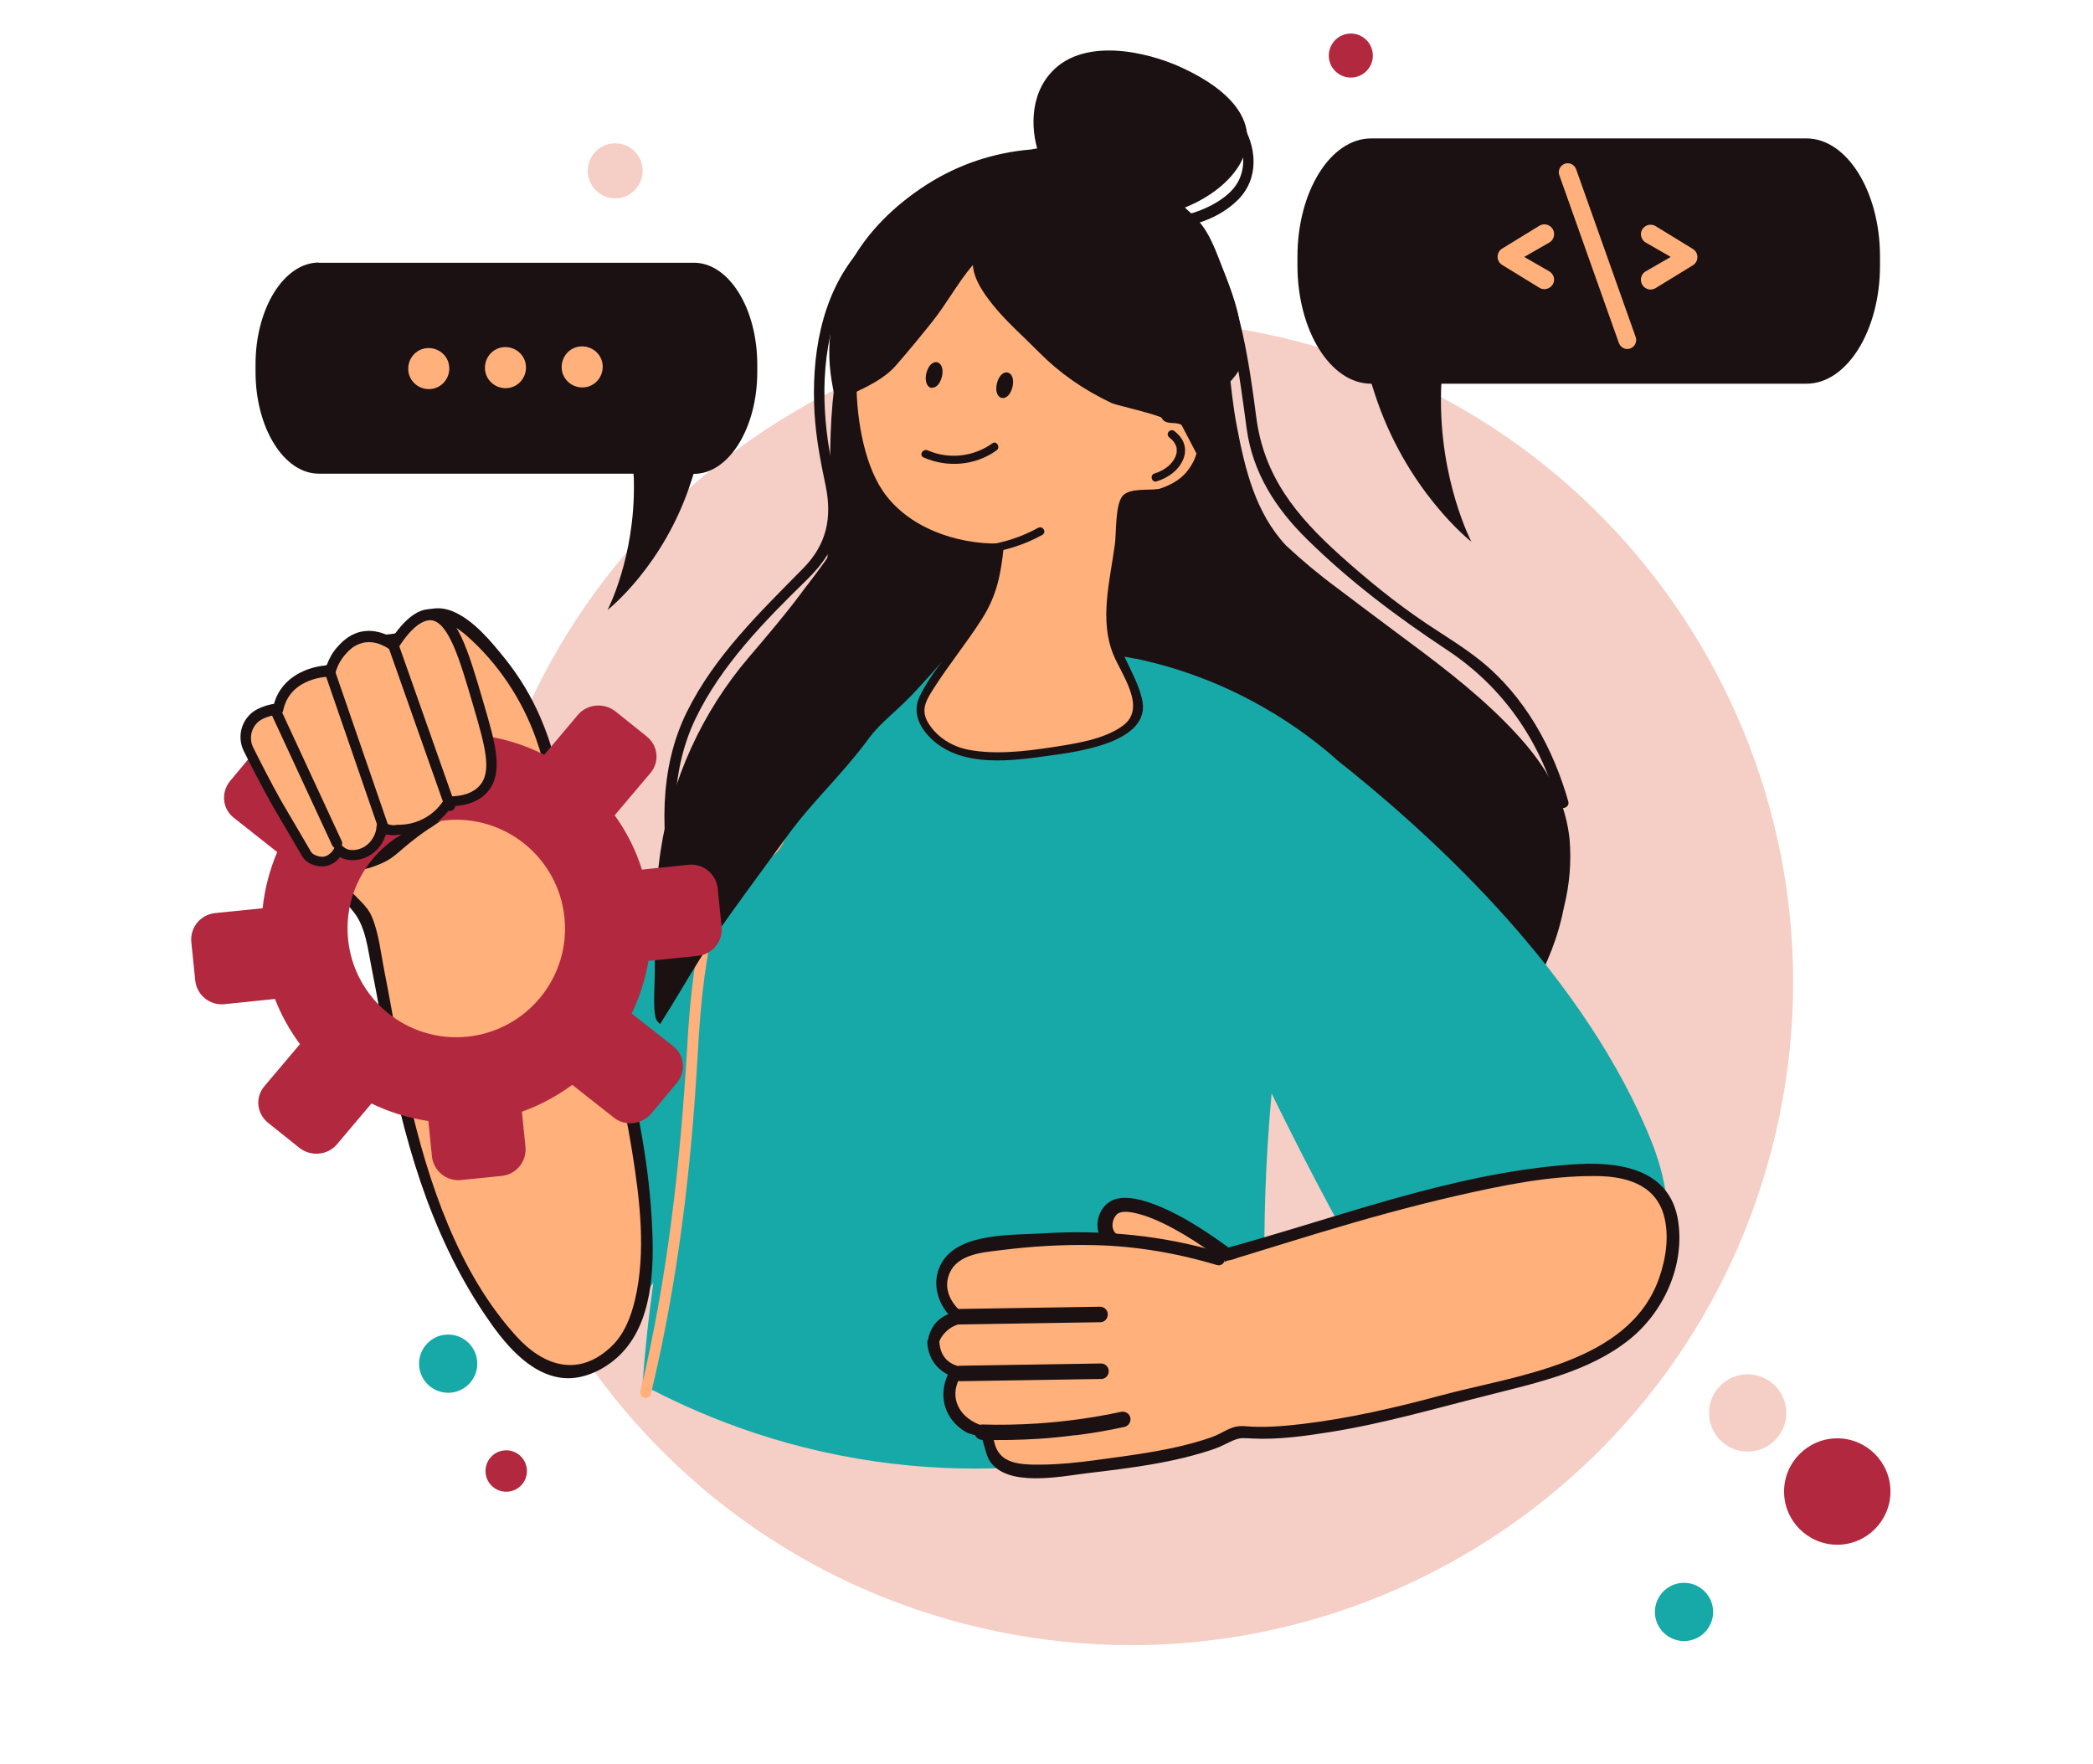 <svg width="624" height="526" viewBox="0 0 624 526" fill="none" xmlns="http://www.w3.org/2000/svg">
<g filter="url(#filter0_d_1919_7036)">
<g clip-path="url(#clip0_1919_7036)">
<path d="M527.438 333.627C552.123 227.381 486.005 121.241 379.76 96.556C273.514 71.871 167.374 137.989 142.688 244.234C118.003 350.48 184.121 456.621 290.367 481.306C396.613 505.991 502.753 439.873 527.438 333.627Z" fill="#F5CEC5"/>
<path d="M224.606 230.378C227.611 224.145 230.394 217.857 232.898 211.401C235.736 204.779 238.24 198.045 240.411 191.145C242.692 183.744 244.25 176.175 244.974 168.44C245.363 162.541 245.586 156.587 245.642 150.632C245.864 142.285 246.031 133.938 246.309 125.59C246.699 113.292 248.424 101.327 252.041 89.585C253.599 83.686 255.992 78.121 259.22 72.946C263.338 67.159 268.235 62.094 273.911 57.809C285.153 49.017 297.952 43.563 312.421 43.786C320.601 44.12 328.615 45.622 336.35 48.293C341.97 49.796 346.367 52.745 349.594 57.253C353.211 60.648 355.604 64.766 356.884 69.663C359.055 75.728 360.613 81.906 361.67 88.25C363.562 99.936 363.896 111.789 366.122 123.476C368.571 136.33 371.687 149.352 380.925 159.147C385.766 163.654 390.886 167.939 396.228 171.89C401.292 175.73 406.412 179.57 411.476 183.354C423.385 192.258 435.572 201.051 446.034 211.624C455.829 221.474 463.786 232.158 465.233 246.405C465.79 253.027 465.233 259.593 463.619 266.049C461.894 275.008 458.667 283.356 453.937 291.202C448.316 299.717 441.082 306.617 432.345 311.848C429.284 315.02 426.501 315.521 423.942 313.406C423.83 312.85 423.997 312.405 424.387 312.071C418.878 311.792 413.313 311.625 407.803 311.459C389.773 310.958 371.798 310.012 353.768 309.845C333.623 309.622 313.422 310.067 293.277 308.899C272.019 307.674 251.207 303.389 230.505 298.715C230.505 298.715 214.534 249.131 224.551 230.489L224.606 230.378Z" fill="#1B1112"/>
<path d="M427.223 315.3C425.721 315.3 424.497 314.633 423.551 313.853L423.328 313.687V313.408C423.272 313.13 423.272 312.852 423.328 312.629C418.264 312.407 413.311 312.24 407.858 312.073C401.068 311.906 394.224 311.628 387.434 311.405C376.416 311.015 365.008 310.57 353.822 310.459C348.035 310.403 342.247 310.403 336.46 310.403C322.325 310.403 307.633 310.403 293.276 309.513C271.016 308.233 249.146 303.558 230.392 299.329L230.003 299.218L229.891 298.828C229.224 296.769 213.976 248.744 223.993 230.046C226.998 223.869 229.78 217.525 232.284 211.125C235.122 204.558 237.627 197.769 239.797 190.924C242.079 183.634 243.581 176.01 244.36 168.331C244.75 162.432 244.972 156.478 245.028 150.579L245.195 143.122C245.362 137.223 245.473 131.38 245.64 125.481C246.085 112.348 247.922 100.494 251.372 89.253C252.93 83.354 255.379 77.678 258.606 72.447C262.78 66.604 267.733 61.429 273.465 57.144C285.485 47.739 298.284 42.953 311.473 42.953C311.807 42.953 312.085 42.953 312.419 42.953C320.655 43.287 328.78 44.845 336.571 47.516C342.247 49.019 346.866 52.135 350.149 56.754C353.711 60.093 356.271 64.378 357.551 69.386C359.665 75.397 361.279 81.685 362.337 88.085C363.227 93.427 363.728 98.881 364.284 104.112C364.896 110.4 365.564 116.967 366.788 123.311C369.181 135.887 372.298 148.909 381.424 158.648C386.21 163.1 391.33 167.385 396.616 171.28C401.68 175.12 406.8 178.96 411.864 182.744L414.48 184.692C425.443 192.816 436.739 201.219 446.534 211.069C455.271 219.862 464.397 230.88 465.955 246.295C466.512 252.973 465.955 259.651 464.341 266.162C462.616 275.122 459.333 283.636 454.603 291.482C448.927 300.052 441.637 307.064 432.844 312.295C430.729 314.521 428.837 315.245 427.223 315.245V315.3ZM424.719 312.963C426.166 314.076 428.392 314.911 431.898 311.294L432.065 311.182C440.691 306.063 447.869 299.162 453.434 290.759C458.053 283.079 461.281 274.676 463.006 265.884C464.62 259.484 465.121 252.973 464.564 246.462C463.062 231.548 454.102 220.752 445.532 212.127C435.849 202.332 424.552 193.985 413.645 185.86L411.03 183.913C405.91 180.128 400.846 176.289 395.782 172.449C390.439 168.498 385.264 164.213 380.478 159.705C371.073 149.688 367.901 136.388 365.453 123.644C364.229 117.245 363.561 110.678 362.949 104.334C362.448 99.103 361.891 93.705 361.001 88.418C359.944 82.13 358.385 75.897 356.271 69.943C354.991 65.157 352.598 61.095 349.148 57.812C345.92 53.359 341.635 50.466 336.237 49.019C328.502 46.348 320.544 44.845 312.419 44.511C312.141 44.511 311.807 44.511 311.529 44.511C298.674 44.511 286.208 49.186 274.411 58.368C268.79 62.597 263.893 67.661 259.886 73.338C256.714 78.402 254.377 83.967 252.819 89.754C249.424 100.884 247.532 112.57 247.143 125.648C246.976 131.491 246.809 137.39 246.697 143.233L246.531 150.69C246.475 156.589 246.252 162.543 245.863 168.498C245.084 176.289 243.525 183.968 241.244 191.37C239.074 198.27 236.514 205.115 233.676 211.682C231.171 218.081 228.389 224.481 225.384 230.658C216.09 247.965 229.836 293.263 231.283 297.938C249.869 302.167 271.517 306.73 293.498 308.01C307.856 308.845 322.436 308.901 336.627 308.901C342.414 308.901 348.202 308.901 353.989 308.956C365.23 309.068 376.638 309.513 387.657 309.902C394.446 310.181 401.235 310.403 408.08 310.57C413.923 310.737 419.266 310.904 424.719 311.182L426.5 311.294L425.109 312.462C425.109 312.462 424.942 312.685 424.886 312.907L424.719 312.963Z" fill="#1B1112"/>
<path d="M321.768 47.07C336.626 51.244 350.705 59.369 357.717 73.615C365.174 88.696 367.456 107.338 369.682 123.811C371.463 136.888 378.307 147.573 387.601 156.699C400.4 169.332 414.424 179.849 429.393 189.755C446.032 200.773 456.94 216.522 462.449 235.777C463.005 237.78 466.122 236.89 465.565 234.942C461.002 218.915 452.543 203.556 439.41 192.983C434.29 188.864 428.67 185.526 423.272 181.908C414.145 175.787 405.687 168.886 397.506 161.541C384.429 149.743 374.801 138.057 372.52 120.249C370.461 104.278 367.734 85.858 360.277 71.389C352.764 56.809 338.073 48.35 322.714 44.01C320.71 43.453 319.876 46.569 321.879 47.126L321.768 47.07Z" fill="#1B1112"/>
<path d="M294.666 43.399C279.418 47.684 263.725 59.148 253.708 71.224C242.634 84.468 239.851 102.554 240.853 119.36C241.298 126.595 242.634 133.607 244.136 140.73C246.14 150.357 244.47 158.315 237.458 165.438C224.492 178.627 211.025 191.537 202.733 208.344C194.33 225.428 194.998 245.016 198.671 263.214C199.061 265.217 202.177 264.382 201.787 262.379C198.281 245.239 197.558 226.596 205.293 210.403C213.028 194.264 225.883 181.242 238.516 168.888C243.19 164.325 246.863 159.261 248.087 152.694C249.256 146.239 247.197 140.006 245.917 133.774C242.69 117.691 242.578 99.382 249.367 84.246C254.042 73.895 262.389 66.16 271.404 59.538C278.639 54.251 286.819 49.02 295.501 46.571C297.504 46.015 296.669 42.898 294.666 43.455V43.399Z" fill="#1B1112"/>
<path d="M261.612 199.72C221.656 242.681 181.7 285.642 141.688 328.603C134.899 335.782 132.451 348.637 135.845 359.655L136.068 360.323C146.252 393.657 177.193 401.559 195.056 375.46L272.965 261.323C281.869 232.441 280.867 207.9 272.854 200.888C271.24 199.497 267.901 197.494 261.612 199.775V199.72Z" fill="#16A9A8"/>
<path d="M336.625 192.42C300.286 184.796 271.071 194.924 259.941 199.431C249.145 215.903 238.182 234.936 228.276 256.639C201.62 314.736 192.494 368.827 189.544 408.839C205.46 417.354 229.055 427.426 259.05 431.711C313.531 439.558 357.049 423.753 376.971 415.016C374.355 385.355 373.632 348.516 378.752 306.779C382.703 274.446 389.269 246.065 396.337 222.303C387.21 214.29 366.954 198.764 336.625 192.364V192.42Z" fill="#16A9A8"/>
<path d="M396.339 222.369C422.494 243.071 467.347 282.971 488.716 332.332C492.668 341.403 497.342 354.425 494.003 369.283C488.438 393.88 458.888 394.27 437.519 390.931C421.77 388.426 416.039 394.325 408.025 380.357C391.163 350.974 368.458 307.679 344.696 249.526C361.892 240.455 379.143 231.44 396.339 222.369Z" fill="#16A9A8"/>
<path d="M83.98 210.293C85.093 197.383 100.174 199.386 100.174 199.386C100.174 199.386 100.953 198.83 102.901 192.986C104.793 187.366 112.417 187.143 115.533 186.476C116.98 186.197 118.204 186.086 119.095 186.03C120.43 183.526 122.823 180.187 126.496 179.297C132.729 177.794 138.683 184.25 144.137 190.093C157.882 204.84 161.499 221.924 162.723 227.545C162.89 228.268 163.002 228.936 163.113 229.437C164.449 237.228 164.393 244.239 163.836 250.138C170.57 268.502 208.69 376.796 180.253 399.668C174.076 404.62 168.121 405.066 168.121 405.066C155.378 405.455 144.86 389.539 136.791 374.959C115.477 336.339 115.143 298.108 106.796 268.669C105.906 267.779 104.96 266.889 104.014 265.887C103.457 265.33 102.845 264.663 102.233 263.939C102.066 263.717 101.843 263.494 101.676 263.271C100.452 261.825 99.172 260.211 97.837 258.374C96.445 256.482 95.054 254.479 93.607 252.309C92.494 250.639 91.381 248.914 90.268 247.189C89.433 245.909 88.599 244.573 87.764 243.238C87.041 242.125 86.317 240.956 85.649 239.843C84.481 237.951 83.368 236.115 82.31 234.334C76.746 224.985 72.572 217.361 72.572 217.361C74.853 209.347 84.035 210.182 84.035 210.182L83.98 210.293Z" fill="#FFB07B"/>
<path d="M85.76 210.793C86.428 206.063 88.821 202.835 93.551 201.611C95.61 201.055 98.115 201.722 100.007 201.166C101.008 200.888 101.287 200.776 102.01 200.053C105.627 196.436 103.958 191.483 110.023 189.424C112.75 188.478 117.314 189.201 119.651 187.81C120.652 187.254 120.764 186.586 121.487 185.695C126.496 179.574 131.56 180.687 137.069 185.473C146.418 193.653 153.597 204.449 157.77 216.136C160.72 224.372 162.445 233.053 162.501 241.79C162.501 245.24 161.833 248.69 162.612 252.029C163.057 253.81 163.892 255.591 164.504 257.316C168.622 269.058 172.406 280.911 175.801 292.931C180.141 308.235 183.981 323.761 186.485 339.454C188.767 353.7 190.659 369.282 187.32 383.473C186.096 388.704 184.037 393.99 180.03 397.663C170.459 406.567 160.163 403.395 152.039 394.491C134.676 375.515 125.605 348.302 119.985 323.705C117.091 311.129 115.143 298.385 112.639 285.753C111.582 280.466 110.97 274.233 108.855 269.281C107.464 265.942 104.069 263.549 101.787 260.711C93.996 250.972 87.541 239.898 81.253 229.157C79.639 226.431 78.081 223.704 76.523 220.977C76.189 220.365 74.13 217.749 74.241 216.859C74.575 213.464 81.364 212.073 84.035 212.24C86.373 212.407 86.317 208.79 84.035 208.623C79.194 208.289 71.125 211.238 70.846 217.082C70.735 219.085 72.46 221.088 73.406 222.702C76.857 228.824 80.418 234.945 84.147 240.955C90.045 250.582 96.445 259.319 103.513 268.001C107.074 272.453 107.686 279.186 108.799 284.64C110.19 291.596 111.415 298.608 112.695 305.62C118.037 334.557 125.884 363.161 142.467 387.813C147.865 395.827 155.545 405.844 166.007 406.845C172.851 407.458 180.141 403.34 184.426 398.22C193.108 387.925 193.052 371.731 192.273 359.043C191.216 340.567 187.265 322.259 182.646 304.395C178.639 288.869 173.909 273.51 168.622 258.318C167.899 256.203 166.897 254.033 166.34 251.807C165.061 246.798 166.174 241.011 165.728 235.78C164.949 226.82 162.612 217.916 158.995 209.625C156.324 203.503 152.873 197.771 148.7 192.54C144.526 187.365 139.184 180.743 132.784 178.183C128.388 176.458 124.047 177.459 120.708 180.743C119.428 182.023 118.76 183.636 117.147 184.416C115.31 185.25 112.416 185.083 110.469 185.529C106.184 186.53 103.346 188.311 101.342 192.262C100.507 193.932 97.781 198.383 100.174 197.549C99.561 197.771 98.17 197.437 97.502 197.437C89.656 197.437 83.479 201.889 82.366 209.792C82.032 212.073 85.538 213.019 85.816 210.738L85.76 210.793Z" fill="#1B1112"/>
<path d="M125.938 243.012C116.478 249.467 116.756 251.304 111.191 253.641C109.41 254.42 106.516 255.422 102.677 255.811C100.284 256.702 98.28 257.203 96.667 257.425C95.22 255.533 93.773 253.418 92.27 251.248C91.102 249.523 89.933 247.798 88.764 246.017C87.874 244.681 87.039 243.346 86.149 241.955C85.425 240.786 84.646 239.617 83.923 238.449C82.699 236.557 81.53 234.665 80.417 232.828C80.695 232.606 80.974 232.439 81.307 232.272C83.589 231.047 130.724 232.939 130.724 232.939C130.724 232.939 132.95 234.832 132.171 237.447C131.559 239.506 129.388 240.73 125.938 243.068V243.012Z" fill="#1B1112"/>
<path d="M229.223 244.565C225.828 252.69 218.037 249.017 213.196 254.804C209.356 259.367 208.41 267.214 207.186 272.946C204.681 284.41 203.568 296.04 202.901 307.727C200.842 342.674 197.113 376.62 188.933 410.789C188.432 412.792 191.548 413.627 192.049 411.624C200.118 378.067 204.069 344.678 206.017 310.286C206.685 298.044 207.742 285.801 210.358 273.781C211.971 266.379 212.973 256.418 221.154 254.192C227.052 252.578 229.891 251.41 232.395 245.399C233.174 243.507 230.113 242.673 229.278 244.565H229.223Z" fill="#FFB07B"/>
<path d="M252.428 97.377C251.259 104.444 250.647 111.456 250.703 118.524C250.369 123.866 250.647 129.208 251.482 134.439C251.927 141.674 252.372 150.132 248.867 156.922C245.75 162.932 241.41 168.163 237.514 173.449C232.617 180.016 227.386 186.137 222.099 192.314C208.465 208.23 199.116 228.097 195.833 249.856C194.052 261.765 194.108 273.507 194.163 285.471C194.163 288.365 193.384 298.549 194.72 299.94C200.563 290.647 205.905 280.964 212.249 272.06C218.816 262.822 225.605 253.64 232.283 244.513C239.629 234.497 248.588 226.316 255.934 216.299C260.497 210.067 263.725 208.675 271.627 200.161C275.411 196.043 282.646 187.696 286.318 183.355C291.549 177.234 298.339 162.375 298.45 152.859C298.45 149.075 281.7 145.291 281.755 141.618C281.811 136.387 277.192 132.436 274.521 128.819C272.462 126.036 270.403 123.254 268.288 120.471C264.615 115.519 262.389 111.067 252.428 97.377Z" fill="#1B1112"/>
<path d="M194.777 301.334L194.053 300.555C192.94 299.386 192.885 295.491 193.163 288.145C193.163 287.032 193.219 286.086 193.219 285.474V284.082C193.219 272.34 193.219 261.266 194.944 249.747C198.171 228.322 207.298 208.288 221.377 191.816C226.497 185.806 231.839 179.573 236.736 173.007C237.46 172.005 238.239 171.003 239.018 170.002C242.246 165.772 245.584 161.432 248.033 156.646C251.483 149.968 250.982 141.454 250.593 134.609C249.758 129.378 249.48 123.98 249.814 118.637C249.814 111.57 250.426 104.391 251.595 97.379L251.928 95.432L253.097 97.046C259.107 105.282 262.335 110.234 264.672 113.852C266.23 116.244 267.455 118.137 268.901 120.084L275.134 128.432C275.746 129.211 276.414 130.045 277.082 130.88C279.642 133.941 282.591 137.391 282.536 141.732C282.536 143.012 287.21 145.126 290.326 146.518C295.112 148.688 299.23 150.524 299.23 152.973C299.119 162.378 292.497 177.347 286.876 183.97C283.259 188.199 275.969 196.658 272.129 200.776C268.623 204.615 266.063 206.953 263.782 209.012C261.111 211.516 258.94 213.464 256.492 216.858C252.819 221.811 248.701 226.43 244.75 230.826C240.687 235.334 236.514 240.008 232.841 245.072L227.498 252.362C222.657 258.985 217.649 265.829 212.807 272.674C208.633 278.518 204.849 284.806 201.176 290.927C199.229 294.155 197.281 297.383 195.278 300.555L194.721 301.445L194.777 301.334ZM252.93 99.55C251.984 105.838 251.483 112.238 251.483 118.637C251.149 123.924 251.428 129.211 252.207 134.386C252.652 141.509 253.153 150.302 249.48 157.369C246.92 162.266 243.581 166.718 240.298 171.003C239.519 172.005 238.74 173.007 238.016 174.008C233.063 180.631 227.721 186.919 222.546 192.929C208.633 209.179 199.618 228.934 196.502 250.025C194.777 261.433 194.832 272.452 194.832 284.138V285.529C194.832 286.141 194.832 287.088 194.777 288.256C194.665 290.482 194.499 295.602 194.777 298.106C196.446 295.435 198.06 292.708 199.73 289.981C203.402 283.86 207.242 277.516 211.416 271.617C216.257 264.772 221.266 257.927 226.163 251.305L231.45 244.015C235.178 238.895 239.407 234.221 243.47 229.658C247.421 225.261 251.483 220.698 255.1 215.801C257.716 212.295 259.886 210.292 262.613 207.732C264.839 205.673 267.343 203.335 270.849 199.551C274.633 195.433 281.923 187.03 285.541 182.801C290.883 176.513 297.394 161.765 297.505 152.862C297.505 151.526 292.775 149.356 289.603 147.964C284.873 145.85 280.81 144.013 280.81 141.62C280.81 137.836 278.139 134.664 275.746 131.826C275.023 130.936 274.299 130.101 273.687 129.322L267.455 120.975C265.952 118.971 264.728 117.079 263.17 114.631C260.999 111.292 258.05 106.728 252.819 99.494L252.93 99.55Z" fill="#1B1112"/>
<path d="M203.236 253.811L189.379 255.258C187.542 249.359 184.76 243.905 181.254 239.064L191.939 226.431C194.721 223.148 194.22 218.251 190.77 215.524L181.532 208.123C178.082 205.396 173.074 205.841 170.291 209.125L160.274 221.033C154.654 218.195 148.477 216.192 142.021 215.302L140.575 201C140.129 196.659 136.234 193.487 131.893 193.932L119.762 195.157C115.421 195.602 112.249 199.497 112.694 203.838L114.197 218.195C107.964 220.477 102.232 223.76 97.279 227.878L85.371 218.474C82.031 215.802 76.968 216.415 74.185 219.754L66.617 228.824C63.834 232.219 64.279 237.06 67.618 239.732L80.64 250.027C78.414 255.313 76.912 260.934 76.3 266.777L62.109 268.224C57.769 268.669 54.596 272.565 55.042 276.905L56.21 288.313C56.656 292.654 60.551 295.826 64.892 295.381L79.972 293.823C81.865 298.664 84.369 303.172 87.43 307.29L76.8 319.866C74.018 323.15 74.519 328.047 77.969 330.774L87.207 338.175C90.657 340.902 95.666 340.457 98.448 337.173L108.743 324.986C114.03 327.546 119.762 329.327 125.716 330.217L126.774 340.735C127.219 345.076 131.114 348.248 135.455 347.802L147.586 346.578C151.927 346.133 155.099 342.237 154.654 337.897L153.596 327.435C159.05 325.487 164.058 322.76 168.622 319.421L181.031 329.216C184.426 331.887 189.435 331.275 192.217 327.936L199.785 318.865C202.568 315.526 202.123 310.629 198.784 307.958L186.318 298.163C188.711 293.266 190.381 287.979 191.327 282.47L206.074 280.968C210.414 280.522 213.586 276.627 213.141 272.286L211.972 260.878C211.527 256.538 207.632 253.366 203.291 253.811H203.236ZM137.347 305.064C119.539 306.9 103.623 293.934 101.787 276.126C99.951 258.318 112.917 242.403 130.725 240.566C148.532 238.73 164.448 251.696 166.284 269.504C168.121 287.312 155.155 303.227 137.347 305.064Z" fill="#B2283F"/>
<path d="M116.758 243.342C114.421 243.843 112.696 243.008 111.805 242.451C111.805 242.952 111.75 243.62 111.471 244.51C111.304 245.011 110.692 246.903 109.078 248.517C106.852 250.687 103.736 251.3 101.621 250.799C100.286 250.465 99.451 249.741 99.062 249.296C98.783 249.853 98.116 250.966 96.891 251.856C96.502 252.134 96.224 252.301 96.168 252.301C94.443 253.192 92.773 252.691 92.161 252.524C91.939 252.468 91.716 252.357 91.493 252.301C90.269 251.8 89.601 250.966 89.434 250.632C88.6 249.185 86.986 246.458 85.038 243.175C83.758 240.949 82.255 238.445 80.753 235.885C77.247 229.652 74.075 223.419 72.072 219.413C70.18 215.573 71.682 210.898 75.466 208.951C78.249 207.559 80.864 207.448 80.864 207.448C83.202 196.04 96.502 196.096 96.502 196.096C96.947 194.482 97.837 192.311 99.618 190.197C100.564 189.139 102.512 186.913 105.628 186.134C110.525 184.91 114.643 188.026 115.311 188.472C120.987 179.401 125.217 179.234 126.552 179.345C132.952 179.846 136.291 191.365 140.632 206.057C144.249 218.355 146.475 226.536 142.023 231.377C139.24 234.438 134.844 234.994 131.783 234.994C130.949 236.386 129.335 238.667 126.552 240.504C122.49 243.23 118.372 243.397 116.702 243.397L116.758 243.342Z" fill="#FFB07B"/>
<path d="M112.581 244.961C112.581 244.961 112.915 244.961 113.082 244.85C113.917 244.572 114.306 243.681 114.028 242.902L97.556 195.1C97.278 194.265 96.387 193.875 95.608 194.154C94.774 194.432 94.384 195.322 94.662 196.101L111.134 243.904C111.357 244.572 111.969 244.961 112.581 244.961Z" fill="#1B1112"/>
<path d="M91.716 253.972C91.382 253.861 91.103 253.749 90.881 253.638C89.434 253.026 88.488 252.024 88.098 251.301C87.264 249.854 85.65 247.127 83.702 243.788L79.417 236.498C75.911 230.266 72.739 224.088 70.68 219.915C68.399 215.296 70.235 209.675 74.798 207.394C76.69 206.448 78.527 206.002 79.695 205.836C82.033 197.432 90.324 194.706 95.388 194.372C96.112 192.368 97.114 190.532 98.505 188.974C99.562 187.805 101.677 185.357 105.294 184.411C109.356 183.409 112.918 184.911 114.921 186.136C119.874 178.79 124.048 177.399 126.719 177.621C134.176 178.178 137.515 189.642 142.134 205.446C145.751 217.744 148.311 226.648 143.191 232.269C140.854 234.829 137.292 236.22 132.673 236.387C131.282 238.502 129.501 240.282 127.442 241.674C123.547 244.289 119.596 244.846 116.925 244.846C115.589 245.124 114.254 245.068 113.029 244.679C113.029 244.734 113.029 244.846 112.974 244.901C112.417 246.682 111.471 248.296 110.135 249.576C107.353 252.247 103.68 252.859 101.232 252.247C100.564 252.08 99.952 251.857 99.395 251.524C98.894 252.136 98.394 252.637 97.781 253.082C97.281 253.416 96.891 253.638 96.835 253.638C95.834 254.139 94.832 254.306 93.997 254.306C92.94 254.306 92.161 254.083 91.771 253.972H91.716ZM100.174 248.24C100.619 248.741 101.232 249.131 101.955 249.298C103.513 249.687 106.073 249.298 107.965 247.405C108.856 246.515 109.579 245.346 109.969 244.067C110.135 243.51 110.247 242.954 110.247 242.453C110.247 241.896 110.581 241.395 111.081 241.117C111.582 240.839 112.194 240.895 112.64 241.173C113.808 241.952 115.088 242.174 116.424 241.896C116.535 241.896 116.535 241.896 116.758 241.896C119.039 241.896 122.378 241.451 125.717 239.225C127.665 237.945 129.279 236.22 130.503 234.217C130.781 233.771 131.282 233.438 131.839 233.438C136.012 233.438 139.017 232.38 140.909 230.321C144.694 226.203 142.802 218.969 139.129 206.503C135.178 192.981 131.783 181.294 126.441 180.905C125.105 180.849 121.599 181.406 116.646 189.308C116.424 189.697 116.034 189.92 115.589 190.031C115.144 190.087 114.699 190.031 114.365 189.753C113.697 189.252 110.08 186.637 106.017 187.694C103.346 188.362 101.677 190.254 100.786 191.311C99.507 192.814 98.56 194.594 98.004 196.598C97.837 197.266 97.225 197.711 96.501 197.711C96.001 197.711 84.481 197.822 82.422 207.839C82.255 208.562 81.643 209.063 80.975 209.063C80.975 209.063 78.638 209.174 76.189 210.399C73.184 211.957 71.96 215.685 73.463 218.802C75.522 222.92 78.638 229.097 82.088 235.218L86.373 242.508C88.321 245.847 89.935 248.574 90.769 250.021C90.769 250.021 91.159 250.633 92.161 251.023C92.328 251.078 92.439 251.134 92.662 251.19C93.162 251.357 94.331 251.69 95.5 251.078C95.5 251.078 95.778 250.967 96.056 250.744C96.947 250.132 97.447 249.298 97.726 248.741C97.948 248.296 98.394 247.962 98.894 247.906C98.95 247.906 99.006 247.906 99.117 247.906C99.562 247.906 99.952 248.073 100.286 248.407L100.174 248.24Z" fill="#1B1112"/>
<path d="M98.448 249.022C98.448 249.022 98.893 249.022 99.116 248.855C99.895 248.521 100.229 247.575 99.895 246.796L81.642 207.396C81.308 206.617 80.362 206.283 79.583 206.617C78.804 206.951 78.47 207.897 78.804 208.676L97.057 248.076C97.335 248.632 97.891 248.966 98.448 248.966V249.022Z" fill="#1B1112"/>
<path d="M132.17 237.781C132.17 237.781 132.504 237.781 132.67 237.669C133.505 237.391 133.895 236.501 133.617 235.666L116.755 187.863C116.477 187.029 115.586 186.639 114.751 186.917C113.917 187.195 113.527 188.086 113.805 188.921L130.667 236.723C130.89 237.335 131.502 237.781 132.114 237.781H132.17Z" fill="#1B1112"/>
<path d="M339.576 356.367C333.566 354.419 331.173 355.365 330.06 356.088C327.779 357.591 326.777 361.097 327.946 363.657C330.116 368.276 338.463 368.331 351.93 371.448C357.774 372.839 365.342 374.954 374.079 378.348C367.902 373.117 352.32 360.429 339.576 356.311V356.367Z" fill="#FFB07B"/>
<path d="M373.189 380.298C366.066 377.46 358.72 375.178 351.374 373.509C347.813 372.674 344.585 372.062 341.747 371.505C333.455 369.947 327.946 368.89 325.887 364.494C324.273 361.043 325.553 356.48 328.725 354.365C331.229 352.696 335.013 352.696 340.189 354.365C351.931 358.15 365.843 368.667 375.47 376.848C376.249 377.515 376.416 378.628 375.86 379.519C375.526 380.075 374.914 380.409 374.302 380.465C373.912 380.465 373.523 380.465 373.189 380.298ZM338.853 358.316C335.236 357.148 332.565 356.981 331.341 357.76C329.894 358.706 329.226 361.21 330.005 362.824C331.118 365.217 335.737 366.107 342.693 367.443C345.587 367.999 348.814 368.612 352.487 369.446C356.049 370.281 359.61 371.227 363.172 372.34C355.715 366.72 346.644 360.821 338.909 358.316H338.853Z" fill="#1B1112"/>
<path d="M276.079 396.491C276.134 394.098 277.414 391.928 279.306 390.592C280.586 389.646 282.2 389.09 283.981 389.034C283.925 389.034 283.87 388.923 283.814 388.867C282.534 387.865 279.306 384.916 278.694 380.575C278.694 380.575 278.082 376.457 280.419 372.951C283.091 369 288.099 368.11 291.048 367.665C320.209 363.268 338.795 366.552 338.795 366.552C347.644 368.11 355.212 369.501 361.389 371.449C361.389 371.171 361.389 370.948 361.389 370.726C378.195 366.274 432.731 346.963 468.736 345.016C476.082 344.626 487.156 344.515 492.888 351.916C499.121 359.93 495.837 372.618 494.78 376.068C486.767 402.668 454.601 406.174 431.785 412.741C415.703 417.36 381.812 425.373 366.397 422.702C361.445 426.987 350.37 428.935 328.389 432.607C328.389 432.607 299.118 437.505 295 431.661C292.495 428.1 292.161 424.26 292.161 424.26C292.161 423.926 292.161 423.592 292.161 423.203C291.661 423.147 291.104 423.036 290.603 422.924C285.873 421.867 282.145 418.528 281.032 414.354C280.03 410.682 281.365 407.51 282.312 405.951C282.59 405.451 282.812 405.117 282.924 405.005C282.423 404.838 281.922 404.672 281.421 404.449C278.138 402.946 275.967 399.719 276.079 396.38V396.491Z" fill="#FFB07B"/>
<path d="M277.805 396.931C278.25 393.982 281.534 391.088 284.483 390.699C285.763 390.532 286.264 388.473 285.262 387.694C282.034 385.134 279.53 381.183 280.643 376.953C282.48 369.942 290.493 369.441 296.392 368.717C305.63 367.549 314.923 366.992 324.272 367.215C336.626 367.493 349.036 369.608 360.889 373.169C362.058 373.503 363.115 372.557 363.171 371.444C363.115 372.891 362.893 371.889 364.562 371.722C365.397 371.611 366.343 371.221 367.122 370.943C369.348 370.275 371.63 369.608 373.856 368.884C379.532 367.159 385.208 365.378 390.94 363.653C404.574 359.535 418.319 355.695 432.176 352.523C445.643 349.463 459.667 346.513 473.579 346.625C482.149 346.625 491.275 348.795 494.002 358.144C495.783 364.265 494.67 371.388 492.555 377.287C483.484 402.608 449.594 406.058 427.223 412.124C413.812 415.741 400.178 418.857 386.377 420.527C380.645 421.194 374.802 421.695 369.07 421.194C364.952 420.861 363.115 423.086 359.22 424.478C348.257 428.318 336.014 429.764 324.606 431.323C319.264 432.046 313.81 432.603 308.412 432.658C301.178 432.714 294.388 432.38 294.11 423.198C294.11 422.474 293.554 421.584 292.775 421.473C285.095 420.193 279.92 413.237 284.65 405.947C285.318 404.889 284.65 403.665 283.593 403.275C280.254 402.274 278.417 399.992 278.083 396.375C277.916 394.093 274.299 394.038 274.466 396.375C274.856 401.55 277.749 404.945 282.646 406.726C282.313 405.835 281.923 404.945 281.589 404.054C278.25 409.23 278.362 415.796 282.758 420.415C283.704 421.417 284.928 422.363 286.152 423.031C286.876 423.476 290.27 424.255 290.437 424.422C291.216 425.257 291.829 429.597 292.997 431.434C298.061 439.559 314.255 436.164 322.046 435.218C334.734 433.715 348.201 432.102 360.277 427.872C362.225 427.205 363.95 426.147 365.842 425.368C367.957 424.533 368.68 424.756 371.351 424.867C379.142 425.257 386.989 424.144 394.668 422.92C410.751 420.36 426.277 415.796 442.081 411.845C456.328 408.228 471.687 404.889 483.484 395.596C493.891 387.415 500.29 373.559 498.343 360.203C495.95 343.953 479.923 342.173 466.4 343.174C430.117 345.845 396.004 359.424 361.168 368.773C360.388 368.996 359.888 369.719 359.832 370.498C359.832 370.721 359.832 370.999 359.832 371.221C360.611 370.665 361.334 370.053 362.114 369.496C344.751 364.265 326.943 362.596 308.857 363.709C300.232 364.265 284.984 363.486 279.308 371.611C275.023 377.788 277.471 385.635 283.036 390.031C283.314 389.029 283.593 388.028 283.815 387.026C278.807 387.694 275.412 390.699 274.633 395.763C274.299 398.044 277.749 398.99 278.083 396.709L277.805 396.931Z" fill="#1B1112"/>
<path d="M326.274 390.195C327.443 390.028 328.278 389.082 328.278 387.858C328.278 386.578 327.22 385.576 325.94 385.576L283.981 386.244C282.701 386.244 281.699 387.301 281.699 388.581C281.699 389.861 282.757 390.863 284.036 390.863L325.996 390.195C325.996 390.195 326.163 390.195 326.274 390.195Z" fill="#1B1112"/>
<path d="M326.554 407.117C327.723 406.95 328.558 406.004 328.558 404.78C328.558 403.5 327.501 402.498 326.221 402.498L284.261 403.166C282.981 403.166 281.979 404.223 281.979 405.503C281.979 406.783 283.037 407.785 284.317 407.785L326.276 407.117C326.276 407.117 326.443 407.117 326.554 407.117Z" fill="#1B1112"/>
<path d="M318.598 423.917C323.495 423.305 328.392 422.47 333.234 421.413C334.458 421.134 335.237 419.91 335.014 418.686C334.736 417.462 333.568 416.682 332.288 416.905C323.996 418.686 315.482 419.855 306.967 420.411C301.625 420.745 296.227 420.856 290.885 420.689C289.605 420.689 288.547 421.635 288.547 422.915C288.547 424.195 289.493 425.252 290.773 425.252C296.283 425.419 301.792 425.308 307.301 424.974C311.085 424.752 314.869 424.362 318.654 423.861L318.598 423.917Z" fill="#1B1112"/>
<path d="M343.639 143.071C349.594 141.457 354.046 137.561 355.882 131.607C356.717 128.824 356.439 125.318 354.102 123.315C352.655 122.091 350.484 121.534 348.704 121.145C348.036 120.978 346.199 121.034 345.754 120.588C344.752 119.642 345.532 116.637 345.587 115.802C346.255 107.9 346.199 99.442 343.473 91.985C341.414 86.253 336.349 78.907 331.731 75.067C329.393 73.398 327.056 71.728 324.663 70.003C316.817 66.553 308.247 60.32 290.439 64.049C284.985 65.217 277.473 65.829 272.854 69.836C271.462 71.005 270.071 72.229 268.68 73.453C263.449 77.961 259.331 83.637 256.437 89.87C253.933 95.268 252.43 100.388 252.263 106.286C252.152 109.737 251.985 113.743 252.542 117.194C253.043 120.143 253.766 123.093 254.323 126.098C255.324 131.885 256.827 138.007 260.11 142.959C263.616 148.19 269.07 152.197 274.746 154.813C280.032 157.261 284.707 159.153 290.661 159.376C292.442 159.431 294.279 159.431 296.059 159.376C296.059 159.543 296.059 159.71 296.059 159.821C295.559 163.549 295.559 167.501 294.446 171.118C291.385 181.023 271.518 203.116 272.186 207.679C273.076 213.634 277.528 216.861 281.702 219.254C291.107 224.597 330.506 219.366 335.793 211.352C337.351 209.738 337.908 207.735 337.462 205.342C337.184 204.173 332.844 194.657 331.23 190.985C329.505 187.2 328.837 184.307 329.115 179.91C329.449 174.624 330.284 169.114 330.951 163.828C331.619 158.597 332.343 153.366 333.066 148.19C333.177 147.189 333.456 145.964 333.678 144.74C333.79 144.684 333.901 144.573 334.012 144.517C336.739 143.015 340.579 143.961 343.584 143.126L343.639 143.071Z" fill="#FFB07B"/>
<path d="M343.974 144.237C350.318 142.233 355.883 137.893 357.274 131.048C357.775 128.599 357.664 125.873 356.161 123.758C354.046 120.753 350.763 121.588 348.259 119.807C345.31 117.692 347.202 110.847 347.202 107.341C347.202 102.055 346.534 96.601 344.697 91.593C341.859 83.802 336.461 76.846 329.728 72.004C324.107 67.997 317.652 64.603 310.918 62.822C302.181 60.54 293.556 62.043 284.874 63.712C266.844 67.274 253.099 85.694 251.262 103.613C250.205 113.685 252.097 124.203 254.935 133.886C257.439 142.512 262.726 149.19 270.461 153.753C274.746 156.257 279.588 158.372 284.429 159.54C286.433 160.041 288.603 160.431 290.718 160.431C291.107 160.431 294.112 160.041 294.112 160.097C295.281 159.206 295.448 159.819 294.613 161.933C294.557 162.712 294.502 163.436 294.39 164.215C293.389 173.063 288.77 179.518 283.761 186.586C279.866 192.095 275.025 197.604 272.131 203.726C269.849 208.623 272.353 213.353 276.249 216.803C285.375 224.817 299.566 222.869 310.64 221.311C318.709 220.198 341.692 217.415 338.465 204.338C336.35 195.601 330.062 189.201 330.34 179.741C330.562 171.505 332.232 163.046 333.345 154.866C333.679 152.306 333.512 147.687 335.293 145.795C337.129 143.903 341.191 144.571 343.918 144.125C345.476 143.847 344.809 141.51 343.25 141.788C340.579 142.233 334.959 141.454 332.788 143.736C330.451 146.185 330.841 154.921 330.396 158.205C328.949 169.001 325.665 180.798 329.95 191.205C332.455 197.27 339.912 207.009 332.844 212.296C327.168 216.525 318.264 217.749 311.475 218.807C303.406 220.031 294.335 221.088 286.21 219.419C282.593 218.64 278.976 216.692 276.471 213.854C271.964 208.734 273.411 205.84 276.416 201.166C280.923 194.098 286.21 187.643 290.718 180.576C295.17 173.564 296.338 167.498 297.229 159.262C297.284 158.594 296.616 158.038 296.004 158.038C283.261 158.316 268.514 153.308 261.112 142.233C255.158 133.385 253.099 118.694 253.377 108.287C253.711 95.878 258.886 84.358 267.846 75.677C276.471 67.274 287.768 64.269 299.677 63.991C318.153 63.545 337.63 76.679 343.028 94.486C344.864 100.497 344.976 107.119 344.53 113.351C344.419 115.244 343.139 119.362 344.697 121.142C346.089 122.701 348.648 121.643 350.262 122.701C351.765 125.539 353.212 128.377 354.714 131.215C354.102 133.33 353.045 135.166 351.654 136.835C349.428 139.395 346.478 140.842 343.306 141.844C341.804 142.289 342.471 144.682 343.974 144.181V144.237Z" fill="#1B1112"/>
<path d="M247.754 114.636C253.319 111.798 260.275 109.405 264.56 104.508C268.344 100.167 272.073 95.716 275.634 91.152C280.309 85.253 283.759 78.353 288.99 72.899C288.1 77.741 291.828 82.916 294.611 86.366C298.84 91.597 303.904 95.938 308.634 100.724C314.867 107.012 321.712 111.631 329.67 115.415C331.562 116.306 344.528 118.921 345.864 120.591C348.257 123.54 367.901 109.016 367.678 103.284C367.511 98.609 367.233 93.712 366.12 89.149C365.174 85.031 363.505 81.08 362.002 77.129C360.555 73.233 359.108 69.282 356.994 65.665C353.933 60.434 348.312 56.65 343.415 53.367C338.017 49.749 332.397 46.689 326.387 44.296C323.326 42.682 320.043 41.847 316.537 41.736C312.919 40.79 309.247 40.678 305.518 41.402C294.388 42.348 284.149 45.742 274.744 51.753C265.729 57.54 257.66 65.164 252.484 74.569C248.979 80.913 247.086 88.592 246.363 95.771C245.695 102.06 246.14 107.513 247.81 114.748L247.754 114.636Z" fill="#1B1112"/>
<path d="M346.81 121.699C346.087 121.699 345.53 121.476 345.196 121.031C344.473 120.14 338.129 118.527 334.679 117.636C331.785 116.913 329.948 116.412 329.225 116.078C320.766 112.016 314.033 107.285 307.967 101.22C306.52 99.773 305.073 98.382 303.626 96.935C300.287 93.763 296.893 90.479 293.943 86.806C291.272 83.468 288.323 79.294 288.045 75.009C285.652 77.791 283.593 80.908 281.589 83.913C279.864 86.473 278.139 89.144 276.191 91.592C272.574 96.156 268.846 100.663 265.117 104.948C261.667 108.899 256.658 111.237 251.817 113.518C250.537 114.13 249.257 114.687 248.088 115.299L247.198 115.744L246.975 114.798C245.306 107.452 244.861 101.832 245.529 95.599C246.141 89.867 247.699 81.464 251.761 74.118C256.603 65.326 264.394 57.368 274.299 51.024C283.648 45.07 294.11 41.508 305.407 40.562C309.08 39.783 312.92 39.894 316.704 40.896C320.098 41.007 323.549 41.898 326.721 43.511C332.341 45.737 337.962 48.742 343.861 52.638C348.591 55.81 354.49 59.705 357.717 65.159C359.665 68.442 361.001 72.059 362.336 75.565L363.505 78.626C364.785 81.909 366.065 85.36 366.899 88.81C368.012 93.54 368.291 98.66 368.458 103.112C368.68 108.398 355.436 118.749 349.314 121.086C348.368 121.42 347.589 121.643 346.921 121.643L346.81 121.699ZM290.159 70.446L289.714 73.005C288.935 77.402 292.218 82.188 295.168 85.805C298.061 89.422 301.456 92.65 304.739 95.822C306.186 97.213 307.689 98.66 309.136 100.107C315.034 106.061 321.657 110.68 329.948 114.687C330.561 114.965 332.786 115.522 335.124 116.134C341.134 117.692 345.474 118.86 346.421 120.029C346.532 120.14 347.088 120.307 348.702 119.695C355.269 117.247 367.011 107.118 366.899 103.223C366.732 98.66 366.454 93.818 365.397 89.2C364.618 85.805 363.338 82.466 362.058 79.238L360.889 76.177C359.609 72.727 358.274 69.166 356.382 65.994C353.321 60.818 347.589 57.034 343.026 53.974C337.238 50.134 331.729 47.184 326.109 44.958C323.048 43.4 319.876 42.51 316.537 42.454C312.864 41.508 309.247 41.397 305.685 42.12C294.555 43.066 284.316 46.517 275.134 52.36C265.451 58.537 257.827 66.328 253.097 74.898C249.146 82.021 247.643 90.201 247.031 95.822C246.419 101.665 246.808 106.84 248.255 113.574C249.201 113.129 250.147 112.683 251.149 112.183C255.824 110.012 260.665 107.731 263.948 104.002C267.677 99.717 271.405 95.265 275.023 90.702C276.915 88.309 278.695 85.638 280.365 83.134C282.813 79.461 285.318 75.677 288.434 72.393L290.215 70.501L290.159 70.446Z" fill="#1B1112"/>
<path d="M346.756 126.537C347.647 127.205 348.537 128.318 348.815 129.598C348.815 129.82 348.815 129.932 348.815 130.265C348.815 130.488 348.815 130.766 348.815 130.822C348.76 131.323 348.537 131.879 348.37 132.324C347.202 134.773 344.753 136.387 342.193 137.166C340.691 137.611 341.358 140.004 342.861 139.503C346.144 138.502 349.316 136.331 350.707 133.048C351.32 131.657 351.487 130.099 351.097 128.652C350.652 126.871 349.428 125.535 347.981 124.422C347.48 124.033 346.589 124.367 346.311 124.867C345.922 125.48 346.2 126.147 346.756 126.537Z" fill="#1B1112"/>
<path d="M273.354 132.381C280.422 135.498 288.769 134.83 295.113 130.267C296.393 129.376 295.113 127.261 293.889 128.152C288.324 132.159 280.923 133.049 274.579 130.267C273.132 129.654 271.907 131.713 273.354 132.381Z" fill="#1B1112"/>
<path d="M299.232 111.179C298.787 112.905 297.729 114.129 296.783 113.906C295.837 113.684 295.448 112.07 295.837 110.345C296.282 108.62 297.34 107.395 298.286 107.618C299.232 107.841 299.621 109.454 299.232 111.179Z" fill="#1B1112"/>
<path d="M297.005 114.633C297.005 114.633 296.727 114.633 296.615 114.633C295.28 114.299 294.668 112.463 295.224 110.293C295.725 108.122 297.116 106.731 298.452 107.065C299.787 107.399 300.4 109.235 299.843 111.406C299.398 113.353 298.174 114.689 297.005 114.689V114.633ZM298.062 108.289C297.617 108.289 296.838 109.124 296.504 110.515C296.115 112.018 296.504 113.131 296.949 113.242C297.339 113.353 298.229 112.519 298.563 111.016C298.953 109.514 298.563 108.401 298.118 108.289C298.118 108.289 298.118 108.289 298.062 108.289Z" fill="#1B1112"/>
<path d="M278.192 108.176C277.747 109.901 276.69 111.125 275.744 110.902C274.798 110.68 274.408 109.066 274.798 107.341C275.187 105.616 276.3 104.391 277.246 104.614C278.192 104.837 278.582 106.45 278.192 108.176Z" fill="#1B1112"/>
<path d="M275.968 111.626C275.968 111.626 275.689 111.626 275.578 111.626C275.133 111.514 274.743 111.236 274.465 110.735C273.964 109.9 273.853 108.565 274.187 107.229C274.521 105.894 275.189 104.781 276.023 104.28C276.469 104.002 276.969 103.89 277.415 104.002C278.75 104.336 279.362 106.172 278.806 108.342C278.472 109.678 277.804 110.791 276.969 111.292C276.636 111.514 276.302 111.57 275.968 111.57V111.626ZM277.025 105.282C277.025 105.282 276.802 105.282 276.691 105.393C276.302 105.615 275.745 106.339 275.411 107.508C275.133 108.676 275.3 109.567 275.578 109.956C275.634 110.067 275.745 110.179 275.856 110.234C276.023 110.234 276.135 110.234 276.246 110.123C276.636 109.9 277.192 109.177 277.526 108.008C277.915 106.506 277.526 105.393 277.081 105.282C277.081 105.282 277.081 105.282 277.025 105.282Z" fill="#1B1112"/>
<path d="M307.521 153.359C302.569 156.085 297.115 157.866 291.494 158.59C290.827 158.701 290.27 159.09 290.27 159.814C290.27 160.426 290.827 161.094 291.494 161.038C297.56 160.259 303.403 158.423 308.746 155.473C310.137 154.694 308.913 152.635 307.521 153.359Z" fill="#1B1112"/>
<path d="M309.19 44.954C305.351 37.163 304.794 25.977 310.804 18.52C320.487 6.556 340.855 12.065 349.981 16.239C353.599 17.908 369.236 25.087 369.57 36.773C369.904 48.905 353.654 59.367 339.519 60.257C329.892 60.87 315.312 57.419 309.19 44.898V44.954Z" fill="#1B1112"/>
<path d="M337.294 60.592C326.665 60.592 314.366 55.917 309.024 45.066C305.407 37.664 304.349 26.2 310.693 18.41C320.209 6.668 339.965 11.398 350.149 16.072C366.176 23.418 369.737 31.431 369.848 36.829C370.182 49.072 353.877 59.646 339.631 60.592C338.908 60.592 338.128 60.647 337.349 60.647L337.294 60.592ZM328.557 11.453C321.823 11.453 315.312 13.29 311.027 18.632C304.85 26.312 305.852 37.553 309.413 44.843C314.7 55.528 326.832 60.146 337.294 60.146C338.073 60.146 338.796 60.146 339.575 60.091C353.599 59.2 369.682 48.794 369.403 36.829C369.236 31.543 365.786 23.696 349.926 16.462C344.528 14.013 336.403 11.453 328.612 11.453H328.557Z" fill="#1B1112"/>
<path d="M356.995 26.756C364.397 30.485 370.907 39.834 367.902 48.404C366.456 52.577 362.838 55.248 359.054 57.252C354.658 59.533 350.039 60.758 345.086 60.702C343.027 60.702 343.027 63.874 345.086 63.93C352.933 64.097 361.67 61.092 367.235 55.416C373.523 48.96 372.688 39.556 368.014 32.432C365.676 28.871 362.449 25.977 358.609 24.029C356.773 23.083 355.159 25.866 356.995 26.812V26.756Z" fill="#1B1112"/>
<path d="M93.049 74.335H204.904C215.31 74.335 223.769 87.969 223.769 104.664V106.945C223.769 123.64 215.254 137.274 204.904 137.274H204.792C204.57 137.998 204.291 138.777 204.069 139.5C196 164.709 179.138 177.842 179.138 177.842C179.138 177.842 187.318 162.205 186.985 140.057C186.985 139.055 186.985 138.165 186.873 137.219H93.049C82.642 137.219 74.184 123.584 74.184 106.89V104.608C74.184 87.913 82.698 74.279 93.049 74.279V74.335Z" fill="#1B1112"/>
<path d="M165.45 105.445C165.45 108.839 168.233 111.51 171.627 111.51C175.022 111.51 177.693 108.728 177.693 105.333C177.693 101.939 174.911 99.268 171.516 99.268C168.121 99.268 165.45 102.05 165.45 105.445Z" fill="#FFB07B"/>
<path d="M142.576 105.661C142.576 109.056 145.358 111.727 148.753 111.727C152.147 111.727 154.819 108.945 154.819 105.55C154.819 102.156 152.036 99.484 148.641 99.484C145.247 99.484 142.576 102.267 142.576 105.661Z" fill="#FFB07B"/>
<path d="M119.705 105.943C119.705 109.337 122.488 112.008 125.882 112.008C129.277 112.008 131.948 109.226 131.948 105.831C131.948 102.437 129.165 99.766 125.771 99.766C122.376 99.766 119.705 102.548 119.705 105.943Z" fill="#FFB07B"/>
<path d="M536.574 37.272H406.745C394.669 37.272 384.819 53.132 384.819 72.497V75.169C384.819 94.534 394.669 110.395 406.745 110.395H406.912C407.19 111.285 407.468 112.12 407.746 113.01C417.095 142.282 436.684 157.529 436.684 157.529C436.684 157.529 427.168 139.388 427.613 113.678C427.613 112.565 427.669 111.452 427.724 110.395H536.574C548.65 110.395 558.5 94.534 558.5 75.169V72.497C558.5 53.132 548.65 37.272 536.574 37.272Z" fill="#1B1112"/>
<path d="M467.902 46.451L485.654 96.479C486.266 98.204 484.986 100.041 483.15 100.041C482.037 100.041 481.035 99.317 480.646 98.26L462.894 48.231C462.281 46.506 463.561 44.67 465.398 44.67C466.511 44.67 467.512 45.393 467.902 46.451Z" fill="#FFB07B"/>
<path d="M487.213 65.811C487.213 66.812 487.769 67.814 488.66 68.315L496.117 72.6L488.66 76.885C487.769 77.386 487.213 78.332 487.213 79.389C487.213 81.671 489.661 83.062 491.609 81.893L502.683 75.104C504.52 73.991 504.52 71.32 502.683 70.207L491.609 63.418C489.717 62.249 487.213 63.64 487.213 65.866V65.811Z" fill="#FFB07B"/>
<path d="M461.335 79.392C461.335 78.39 460.778 77.444 459.888 76.888L452.431 72.603L459.888 68.318C460.778 67.817 461.335 66.871 461.335 65.814C461.335 63.532 458.886 62.141 456.938 63.309L445.864 70.099C444.028 71.212 444.028 73.883 445.864 74.996L456.938 81.785C458.83 82.954 461.335 81.562 461.335 79.336V79.392Z" fill="#FFB07B"/>
<path d="M561.616 440.674C561.616 449.411 554.492 456.534 545.756 456.534C537.019 456.534 529.896 449.411 529.896 440.674C529.896 431.938 537.019 424.814 545.756 424.814C554.492 424.814 561.616 431.938 561.616 440.674Z" fill="#B2283F"/>
<path d="M530.564 417.248C530.564 423.592 525.388 428.767 519.044 428.767C512.7 428.767 507.525 423.592 507.525 417.248C507.525 410.904 512.7 405.729 519.044 405.729C525.388 405.729 530.564 410.904 530.564 417.248Z" fill="#F5CEC5"/>
<path d="M508.749 476.572C508.749 481.358 504.854 485.253 500.068 485.253C495.282 485.253 491.387 481.358 491.387 476.572C491.387 471.786 495.282 467.891 500.068 467.891C504.854 467.891 508.749 471.786 508.749 476.572Z" fill="#16A9A8"/>
<path d="M140.296 402.552C140.296 407.338 136.401 411.234 131.615 411.234C126.829 411.234 122.934 407.338 122.934 402.552C122.934 397.767 126.829 393.871 131.615 393.871C136.401 393.871 140.296 397.767 140.296 402.552Z" fill="#16A9A8"/>
<path d="M407.299 12.567C407.299 16.184 404.35 19.133 400.733 19.133C397.115 19.133 394.166 16.184 394.166 12.567C394.166 8.949 397.115 6 400.733 6C404.35 6 407.299 8.949 407.299 12.567Z" fill="#B2283F"/>
<path d="M189.602 46.907C189.602 51.415 185.929 55.143 181.421 55.143C176.914 55.143 173.241 51.47 173.241 46.907C173.241 42.344 176.914 38.727 181.421 38.727C185.929 38.727 189.602 42.399 189.602 46.907Z" fill="#F5CEC5"/>
<path d="M155.099 434.556C155.099 437.951 152.372 440.733 148.922 440.733C145.472 440.733 142.745 437.951 142.745 434.556C142.745 431.161 145.528 428.379 148.922 428.379C152.317 428.379 155.099 431.161 155.099 434.556Z" fill="#B2283F"/>
</g>
</g>
<defs>
<filter id="filter0_d_1919_7036" x="-8" y="0" width="644" height="540" filterUnits="userSpaceOnUse" color-interpolation-filters="sRGB">
<feFlood flood-opacity="0" result="BackgroundImageFix"/>
<feColorMatrix in="SourceAlpha" type="matrix" values="0 0 0 0 0 0 0 0 0 0 0 0 0 0 0 0 0 0 127 0" result="hardAlpha"/>
<feOffset dx="2" dy="4"/>
<feGaussianBlur stdDeviation="5"/>
<feComposite in2="hardAlpha" operator="out"/>
<feColorMatrix type="matrix" values="0 0 0 0 0 0 0 0 0 0 0 0 0 0 0 0 0 0 0.07 0"/>
<feBlend mode="normal" in2="BackgroundImageFix" result="effect1_dropShadow_1919_7036"/>
<feBlend mode="normal" in="SourceGraphic" in2="effect1_dropShadow_1919_7036" result="shape"/>
</filter>
<clipPath id="clip0_1919_7036">
<rect y="6" width="624" height="520" rx="4" fill="white"/>
</clipPath>
</defs>
</svg>
